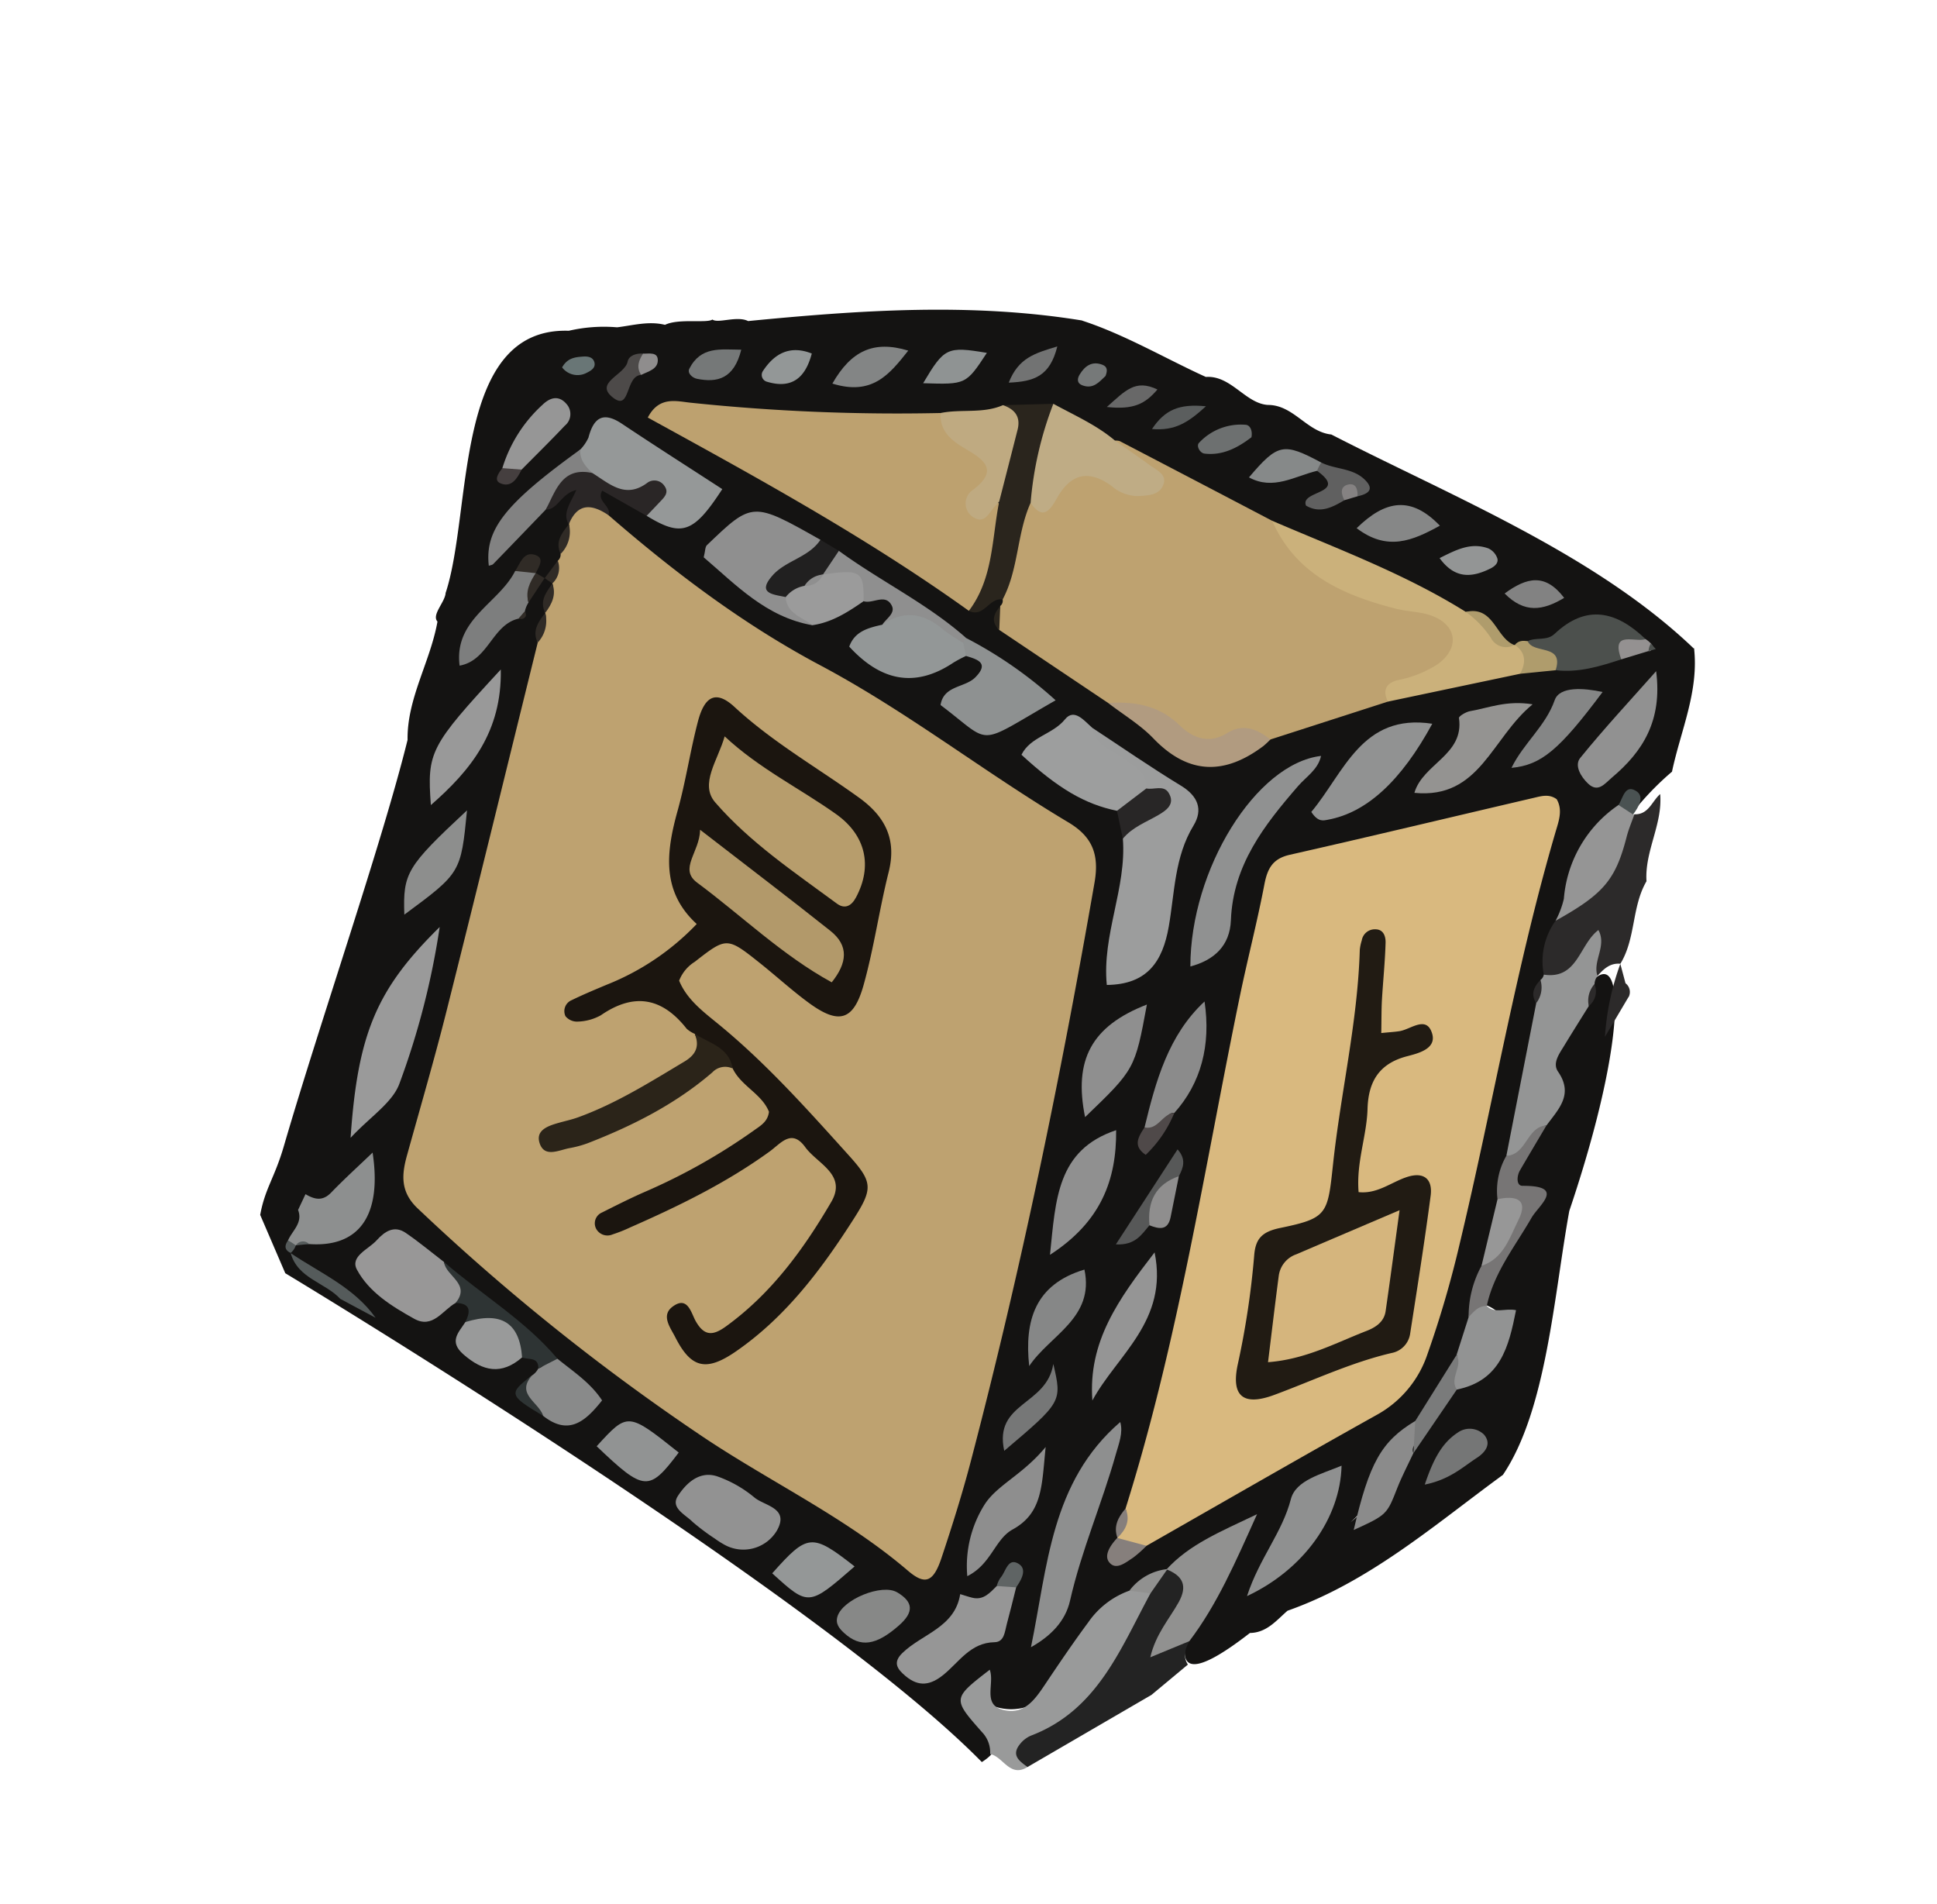 <svg xmlns="http://www.w3.org/2000/svg" width="286.548" height="281.568" viewBox="0 0 286.548 281.568"><g transform="matrix(0.839, 0.545, -0.545, 0.839, -2145.15, -2634.928)"><path d="M1109.865,847.278c-1.543-3.689-1.184-5.7-2.6-10.414-5.6-18.6-12.222-45.482-17.392-60.379l.082.133c-3.481-5.081-3.522-11.571-5.891-17.179-1.351-.369-.573-3.18-1.367-4.323l.077.134c-3.246-12.385-20.561-33.576-5.83-42.455l-.057.052a22.963,22.963,0,0,1,5.74-4.355l-.052.047c1.852-1.537,3.454-3.42,5.835-4.228l-.045.034c1.134-1.933,5.093-3.565,5.466-4.5,1.034.066,2.73-2.488,4.554-2.689l-.05.038c12.978-10.346,26.192-20.326,41.527-27.057l-.133.072c6.419-1.729,13.687-2.04,19.914-2.994,2.981-2.245,7.041.109,9.946-1.526,3.191-2.078,7,.211,10.247-1.444,19.955-2.026,42.426-6.453,62.306-2.637l-.188-.168c4.16,4.988,5.04,11.367,7.279,17.168-10.822,36.383,30.74,76.663,20.6,118.921,3.373-10.589-1.26-21.8,3.38-32.643-.245-3.071.116-6.184-4.563-5.066-5.228-5.362,1.2-13.7-6.562-17.852-14.038-46.041-.677-41.516,9.783-.636,4.889,11.707,13.221,26.5,13.028,38.071-4.488,11.8-7.944,24.072-15.842,34.295l.073-.1c-.605,2.127-.817,4.45-2.922,5.824l.079-.111c-7.1,20.516-9.042-.478-9.812-10.242-12.191,10.26-2.5,40.423-18.674,40.318,1.154,3.058,8.343,1.654,5.613,7.6-34.282-7.63-126.083-4.5-125.738-4.5" transform="translate(2253 323.001)" fill="#141312"/><path d="M1191.162,721.891q-.69-.71-1.377-1.421.688.71,1.377,1.421" transform="translate(2346.948 370.781)" fill="#fefefe"/><path d="M1087.547,700.711c12.729,1.772,25.5,2.682,38.338,1.557,14.466-1.27,28.95.048,43.415-.514,4.045-.156,6.4,1.385,8.089,5.324,11.475,26.84,22.093,54,31.267,81.71,1.564,4.724,2.9,9.531,4.153,14.35.951,3.664.229,4.76-3.117,4.319-12.331-1.625-24.651.154-36.971-.1a322.01,322.01,0,0,1-53.055-5.339c-3.432-.647-4.647-2.85-5.541-5.69-2.211-7.014-4.321-14.061-6.7-21.018-6.062-17.723-12.254-35.4-18.39-53.1-1.36-1.13-.12-3.142-1.455-4.282l0,0c-1.293-1.125-.064-3.13-1.474-4.214l-.014-.031c-.982-.865-.581-2.227-1.159-3.237a1.206,1.206,0,0,0-.2-1.071c-1.3-1.188-.176-3.133-1.362-4.357l-.005.038c-1.843-4.565.013-5.568,4.183-4.341" transform="translate(2262.153 354.76)" fill="#bea270"/><path d="M1180.717,800.2c-6.94-24.968-17.623-48.542-27.032-72.593-2.073-5.294-3.864-10.7-6.012-15.964-.9-2.214-1.062-3.859.758-5.729,8.6-8.834,17.085-17.779,25.631-26.668.8-.833,1.583-1.8,2.992-1.72,1.621.831,2,2.478,2.463,4.042,5.98,20.013,14.318,39.173,21.288,58.825a154.532,154.532,0,0,1,4.909,16.326,16.069,16.069,0,0,1-1.422,11.688c-6.084,11.525-12,23.141-17.978,34.721-1.032,1.659-2.234,2.791-4.26,1.378l.022-.02c-1.077-1.231.082-3.171-1.358-4.285" transform="translate(2313.098 336.785)" fill="#d9b97f"/><path d="M1140.094,708.1l-19.389-.285c-1.605-.425-1.272-2-1.811-3.055a.99.99,0,0,0-.226-.989c-3.733-3.793-5-8.486-5-13.644,2.5-5.222,3.053-12.351,12.589-11.179-2.241-2.82-5.389-1.666-6.446-3.934a2.006,2.006,0,0,1,.622-.312q12.657-1.215,25.317-2.4c8.226,1.208,16.369,1.877,24.287-1.8,2.857-1.328,6.163-1.813,8.474,1.089,2.551,3.2.957,6.236-1.143,9.017-1.118,1.48-2.829,2.607-2.7,4.783q-5.761,7.083-11.523,14.165c-5.584,8.51-15.124,6.344-23.047,8.54" transform="translate(2286.699 330.407)" fill="#bea270"/><path d="M1139.106,700.741c-18.459-.855-36.862.525-55.375,1.9-.348-3.651,2.288-4.339,4.221-5.346a293.663,293.663,0,0,0,31.7-18.789c5.047.958,11.473-.813,13.295,6.661a7.008,7.008,0,0,1,2-.179c3.474,4.71,6.931,9.416,4.151,15.758" transform="translate(2262.982 337.563)" fill="#bda16f"/><path d="M1128.439,693.463c5.211.027,10.427.186,15.635.03,2.958-.089,4.69,1.17,4.772,3.931.161,5.416,3.056,9.807,5.061,14.506,2.078,4.868,1.99,8.941-2.976,12.24-4.649-5.814-5.33-13.594-9.787-19.427-1.105-1.722-.423-3.454.045-5.143.709-2.571-1.24-2.3-2.686-2.6-3.3-1.354-8.121,1.616-10.065-3.535" transform="translate(2298.393 349.405)" fill="#9c9d9d"/><path d="M1160.49,686.348c-1.58-.944-1.738-2.127-.509-3.456a16.657,16.657,0,0,0,3.672-5.2c1.4-3.644-.561-6.279-4.389-5.575-1.822.335-3.479,1.465-5.269,2.069-7.583,2.553-15.136,3.836-22.424-.937,10.4-1.784,20.733-4.117,31.356-4.3,2.944-2.293,5.735,2.028,8.667.2l.07-.064c3.561-1.376,3.717.468,2.985,3.153q-7.081,7.054-14.16,14.11" transform="translate(2300.873 329.458)" fill="#cbb17b"/><path d="M1176.816,782.329c-1.315,2.795-3.854.663-5.677,1.406a4.332,4.332,0,0,0-2.759-2.06c-6.39-1.774-6.39-1.775-4.083-8.366,1.732,1.3,1.865,4.846,4.755,3.948,3.081-.958,3.243-3.683,3.284-6.4.054-3.789.125-7.582.358-11.362a12.506,12.506,0,0,1,2.554-7.238c.993-1.007,1.806-2.625,3.562-1.05,2.076,8.526,4.1,17.019-1.279,25.219-1.116,1.7-2.32,3.717-.715,5.9" transform="translate(2325.661 394.591)" fill="#999a9a"/><path d="M1171.9,784.408c-1.448-.079-2.985-.1-2.784-2.191a4.143,4.143,0,0,1,.684-1.978c6.191-8.472,4.1-17.947,3.361-27.258a3.749,3.749,0,0,1,.147-4.384l-.086.106c6.51-2.755,6.118,2.44,5.865,5.778-.324,4.267,2.4-.168,2.743,1.292.106,1.267.4,2.426,1.705,3.019q-1.035,3.343-2.071,6.686-4.783,9.467-9.565,18.931" transform="translate(2330.576 392.512)" fill="#232323"/><path d="M1180.721,720.766q-4.3-10.666-8.59-21.329c-1.077-.808-.912-2.134-1.34-3.214a1.263,1.263,0,0,0-.013-.926c.237-2.531.557-5.054.933-7.567.242-1.6.52-3.789,2.27-3.868,2.114-.1,2.934,1.947,3.042,3.94.061,1.139-.212,2.307.518,3.336a2.107,2.107,0,0,0,.283,1.238c.645.964.55,2.173,1.059,3.183.047,2.307.073,4.615.145,6.921.043,1.376-.084,3.114,1.326,3.694,3.814,1.566,3.065,4.644,2.9,7.6-2.089,1.883,1.679,5.88-2.528,7" transform="translate(2331.905 341.803)" fill="#949595"/><path d="M1080.644,700.1a6.407,6.407,0,0,0,.047-2.118c-.958-2.881-.326-4.457,3.035-4.416,5.9.072,11.806.02,17.707.02-.005,7.775-1.138,9.24-7.223,9.4-3.821-2.37-7.644.414-11.474,0-1.374-.475-2.754-.946-2.091-2.886" transform="translate(2260.279 349.489)" fill="#959898"/><path d="M1098.758,769.9c-7.51-13.506-8.759-20.543-5.928-33.311a115.355,115.355,0,0,1,7.612,22.625c.688,2.942-.933,6.424-1.684,10.686" transform="translate(2269.107 383.54)" fill="#9a9a9a"/><path d="M1122.073,672.635c2.092.079,4.187.133,6.277.244,1.329.072,3.112-.292,3.309,1.614.156,1.492-1.209,2.393-2.342,3.216a6.008,6.008,0,0,1-4.025.828c-4.171-.213-6.044,1.741-5.792,5.873.124,2.012.14,4-2.888,2.739-5.063-3.483-6.933-8.13-5.154-14.11,3.535-.265,7.053-.853,10.615-.4" transform="translate(2284.433 332.79)" fill="#bfac85"/><path d="M1178.813,700.114c-1.845-1.462-1.222-4.491-3.585-5.769-1.222,3.346,1.44,7.823-3.18,9.928a10.285,10.285,0,0,1-2.879-7.625c2.452-6.39.349-13.062,1.2-19.551,1.806-1.089,1.118-3.029,1.569-4.583,2.748,3.533,2.66,8.334,5.323,11.906.208,4.368,3.291,7.943,3.406,12.338-1.356.709-1.655,2-1.858,3.354" transform="translate(2330.632 332.825)" fill="#2c2a2a"/><path d="M1147.894,685.124c.726,1.926-.166,3.746-.424,5.591-1.053,7.564-1.7,15.029,2.474,22.032,1.928,3.241,1.15,6.292-1.3,9-7.822-12.037-8.2-30.45-.754-36.627" transform="translate(2309.553 342.805)" fill="#909191"/><path d="M1169.141,775.351c-4.4-11.281-10.858-22.08-7.06-35.106,1.238,1.089,1.548,2.752,2.048,4.359,2.248,7.223,3.485,14.723,6.116,21.849,1.08,2.931.446,5.958-1.1,8.9" transform="translate(2324.111 386.433)" fill="#8e8f8f"/><path d="M1113.066,703.915c-6.4,2.725-12.752,1.134-18.931.333-.326-.937-.67-1.4-.586-1.763,2.132-9.1,2.139-9.1,13.646-9.812,2.152,1.528.722,3.271.236,4.9-.455,1.528-1.41,3.054.719,4.09,1.677.684,3.662.681,4.916,2.248" transform="translate(2270.769 348.78)" fill="#8f8f8f"/><path d="M1131.382,693.608c1.892,2.055,4.382,1.113,6.636,1.274,1.865.134,3.811-.113,4.936,1.886,1.227,2.372.011,3.868-1.842,5.136-4.513,1.768-9.079,1.981-16.36.747-.339-2.979,2.24-5.011,2.546-7.9.227-2.177,2.517-1.358,4.084-1.145" transform="translate(2295.451 349.26)" fill="#9d9e9e"/><path d="M1117.212,763.95c-1.036,1.967-.722,5.088-3.873,5.3-3.76.258-7.727.349-11.053-1.483-1.946-1.073-.2-3.443.088-5.213.283-1.731.917-3.321,3.024-3.271,2.359.056,4.715.34,7.073.525,1.552,1.415,6.313-.847,4.742,4.14" transform="translate(2276.974 401.501)" fill="#989797"/><path d="M1115.761,693.043a62.529,62.529,0,0,1,16.109.514c-6.34,12.3-4.056,10.55-13.89,9.855-1.207-2.7,1.636-4.083,2.08-6.224.609-2.934-1.157-2.417-2.879-1.908a2.446,2.446,0,0,1-1.406-.742,1.346,1.346,0,0,1-.014-1.5" transform="translate(2288.185 348.85)" fill="#8e9191"/><path d="M1113.884,672.787a52.383,52.383,0,0,0,5.156,14.11c.77,4.952,3.875,9.194,4.318,14.244-1.853.77-.819,3.832-3.275,4.122.426-6-2.969-10.79-5.045-16-3.1-3.683-4.42-8.429-7.3-12.241l6.148-4.235" transform="translate(2282.007 333.04)" fill="#2a251d"/><path d="M1165.741,756.5c.606,1.777,1.235,3.547,1.808,5.335.344,1.073,1.136,2.394-.07,3.205-2.947,1.985-2.791,5.288-3.7,8.114-.758,2.358-2.03,3.569-4.617,3.25-1.626-.2-2.683-.647-2.241-2.6.9-3.968,4.461-7.4,2.427-11.96.6-.176,1.22-.323,1.811-.534,1.6-.573,1.763-2.041,2.067-3.413.586-.921.917-2.3,2.515-1.4" transform="translate(2320.856 399.064)" fill="#969696"/><path d="M1147.37,698.57c.916-7.517-1.7-16.338,7.9-20.676.747,9.59-.971,16.315-5.238,20.328-.485.457-.985,1.086-2.666.347" transform="translate(2313.377 337.082)" fill="#919292"/><path d="M1180.007,761.67c-1.03,1.5-2.06,2.994-3.542,5.143-1.206-3.354-.72-6.3-.915-9.119-.194-2.784-1.623-3.6-4.149-3.092.831-4.963,3.6-8.938,6.779-14.128,1.213,7.85,2.322,14.439,1.827,21.2" transform="translate(2332.397 386.615)" fill="#919190"/><path d="M1142.357,770.3a30.815,30.815,0,0,1-4.18-.281c-1.487-.323-3.9.077-3.9-2.037,0-2.239.627-4.918,3.339-5.6a17.779,17.779,0,0,1,6.285-.364c1.962.228,5.224-1.568,5.441,2.324a5.775,5.775,0,0,1-5.546,5.955,12.507,12.507,0,0,1-1.441.007" transform="translate(2303.016 403.487)" fill="#929292"/><path d="M1121.821,693.8l1.419,1.419a19.947,19.947,0,0,0-1.014,1.824c-2.764,6.439-7.692,8.1-14.214,6.419-.562-2.365.873-3.879,2.336-5.382,1.532-7.567,6.888-4.889,11.473-4.28" transform="translate(2282.127 348.913)" fill="#939797"/><path d="M1179.3,757.1c-1.519-5.708-.747-10.718-2.37-15.557-.919-2.746,1.79-5.573,3.594-8.225,4.045,6.562,3.69,15.891-1.223,23.782" transform="translate(2336.626 380.949)" fill="#8f9090"/><path d="M1110.874,675.224c1.792-.453,3.158-.02,3.8,1.86,1.177,3.459,2.338,6.922,3.506,10.383a5.986,5.986,0,0,1-.1.69c-.328,1.243.256,3.216-1.652,3.334a2.4,2.4,0,0,1-2.454-3.325c1.637-4.466-.908-4.671-4.09-4.52-2.4.113-4.7-.014-6.105-2.42,2.211-2.186,5.323-3.305,7.1-6" transform="translate(2278.869 334.838)" fill="#bfaa81"/><path d="M1095.285,768.331l-.349-2.557c1.532-.063,2.707-.46,3.054-2.268.527-2.727,1.243-5.417,1.917-8.291,6.25,7.028,5.989,12.87-.512,16.457a4.133,4.133,0,0,0-1.525,1.217l-.016.014a.927.927,0,0,1-1.361.011c-.264-1.564.458-3.388-1.208-4.583" transform="translate(2271.876 398.282)" fill="#8d8f8f"/><path d="M1165.986,664.19c4.819,5.663,4.794,11.131,3.085,16.758-.4,1.333-.466,3.028-2.461,2.666-1.41-.254-3.2-1.107-3.049-2.551.6-5.647,1.583-11.252,2.426-16.872" transform="translate(2326.184 326.236)" fill="#919191"/><path d="M1151.3,741.015c-3.76-7.343-7.583-13.556-1.836-20.781,4.052,6.114,5.51,12.566,1.836,20.781" transform="translate(2312.713 370.594)" fill="#909090"/><path d="M1085.623,716.02c5.154,7.616,4.4,14.868,2.25,22.442-4.765-6.283-4.864-7.209-2.25-22.442" transform="translate(2263.149 367.259)" fill="#999"/><path d="M1146.207,710.157c3.721,8.977,3.721,8.977,1.4,18.938-6.016-6.134-6.566-11.77-1.4-18.938" transform="translate(2309.666 362.618)" fill="#8f8f8f"/><path d="M1128.417,694.829c3.182-2.379,6.53-3.816,10.713-2.983,2.587.516,5.122-.032,6.458-2.874,1.186-2.522,3.4-2.913,5.874-2.684a12.5,12.5,0,0,1-.339,1.372c-2.462,6.745-6.971,9.611-14.248,7.917-2.73-.636-5.634-.521-8.459-.749" transform="translate(2298.376 343.682)" fill="#b19b80"/><path d="M1161.415,672.039c-2.406,7.474,1.127,16.02-7.531,20.495-1.3-4.31,3.153-8.723-.5-12.867-.177-.2.371-1.326.829-1.749,2.026-1.865,3.612-4.3,7.2-5.88" transform="translate(2318.109 332.448)" fill="#949391"/><path d="M1158.829,745.327c2.63,5.129,4.954,8.4,2.54,12.906-1.406,2.63.161,6.007-1.854,9.423a17.068,17.068,0,0,1-3.624-10.337c.005-3.431,2.345-6.727,2.938-11.992" transform="translate(2320.122 390.455)" fill="#8e8e8e"/><path d="M1171.687,675.338c.278,1.136.475,2.3.845,3.4,2.094,6.238,1.767,8.941-2.049,16.15a13.243,13.243,0,0,0-.738-3.388,18.553,18.553,0,0,1-.781-16.037,1.5,1.5,0,0,1,2.569,0Z" transform="translate(2329.318 334.586)" fill="#959595"/><path d="M1160.715,750.335c-5.285-6.933-4.925-14.661-4.214-23.372,7.257,7.365,3.6,15.794,4.214,23.372" transform="translate(2320.286 375.92)" fill="#959595"/><path d="M1151.493,727.8c-2.35-6.673-4.475-13.377-2.7-20.445,4.341,4.916,6.141,10.427,5.229,16.254-1.748.851,1.277,4.577-2.526,4.19" transform="translate(2313.982 360.397)" fill="#8b8b8b"/><path d="M1154.668,672.342c.715-1.2,2.377-1.528,2.75-3.058,1.539-6.342,5.892-7.791,11.7-6.691.473,1.774-1.831,2.7-1.371,4.468-2.082,2.583-4.207,5.12-7.266,6.634-1.79-1.088-4.228.609-5.813-1.353" transform="translate(2319.153 324.706)" fill="#4c504d"/><path d="M1126.421,768.229c1.111-6.75,1.111-6.75,10.681-5.828-.512,7.288-1.127,7.623-10.681,5.828" transform="translate(2296.796 403.628)" fill="#919393"/><path d="M1089.8,727.285c4.271,8.248,4.271,8.248.627,17.981-3.533-5.052-3.581-6.127-.627-17.981" transform="translate(2266.129 376.175)" fill="#8d8e8d"/><path d="M1182.592,716.544c1.637.367,2.386-1.209,3.968-1.833,2.037,5.1,3.766,10-.958,14.619-3.78.421-1.082-3.393-2.82-4.307q-.774-2.821-1.544-5.64c-.724-1.506-1.312-2.949,1.354-2.839" transform="translate(2339.7 366.223)" fill="#929393"/><path d="M1153.589,731.307c5.176,5.179.987,10.932.921,16.412-4.232-5.2-5.883-10.563-.921-16.412" transform="translate(2315.883 379.358)" fill="#868787"/><path d="M1120.735,761.17c2.96.326,5.994.3,8.884,1.571-.378,3.991-1.292,7.123-6.109,6.661-1.5-1.4-6.286.837-4.584-4.126a2.69,2.69,0,0,0,.215-1.351c.754-.79.224-2.32,1.594-2.755" transform="translate(2290.578 402.995)" fill="#898a8a"/><path d="M1185.995,727.747c-1.057.657-1.156,1.772-1.354,2.839a15.493,15.493,0,0,1-2.531-7.392c-.469-3.413,1.542-7.7-3.381-9.542a10.372,10.372,0,0,1-2.4-6.1c2.458-1.747.159-5.213,2.528-6.994.109,2.564.209,5.127.333,7.689.048,1.018.792,2.236,1.562,1.729,5.407-3.551,3.574,1.091,3.692,3.234.267,4.877-.258,9.828,1.552,14.54" transform="translate(2336.297 355.019)" fill="#777575"/><path d="M1185.063,731.037c.261,1.861.427,3.742.8,5.579.858,4.188.9,4.181-2.012,8.764-3.481-9.588-3.708-13.227-1.156-18.461,3.479-.17.808,3.185,2.363,4.119" transform="translate(2339.984 375.88)" fill="#8b8b8b"/><path d="M1153.945,762.292c-2.474,8.66-2.474,8.66-9.661,7.488,1.186-7.795,1.673-8.2,9.661-7.488" transform="translate(2310.935 403.691)" fill="#949797"/><path d="M1156.238,762.065c2.811-.115,3.7,1.109,2.886,3.986-1.216,4.316-2.979,5.856-6.165,5.333-.935-.154-1.854-.416-2.173-1.5-.745-2.549,2.851-7.709,5.452-7.815" transform="translate(2316.002 403.697)" fill="#878887"/><path d="M1107.237,703.685c-1.91-.22-4.088.668-5.564-1.345-1.234-1.064-.769-2.177-.1-3.3a32.385,32.385,0,0,0,2.169-3.1,10.8,10.8,0,0,1,1.181-1.634c5.543-2.225,6.662-1.844,6.74,2.282-1.075,2.614-2.225,5.181-4.423,7.094" transform="translate(2276.598 349.009)" fill="#9b9b9b"/><path d="M1082.341,697.217c.72,1.356,2.032,1.688,3.382,1.951a12.89,12.89,0,0,0-2.831,8.284c-.706,3.665-1.408,7.331-2.132,10.993-.041.206-.269.376-.41.561-3.413-4.153-2.97-8.993,1.99-21.788" transform="translate(2258.582 352.376)" fill="#828282"/><path d="M1121.643,764.264c-1.109,3.87-3.719,4.9-7.519,4.353-2.9-.416-2.347-2.345-2.358-4.16.817-4.721,4.461-3.748,7.571-3.68,2.29.048,3.617.951,2.306,3.486" transform="translate(2285.17 402.583)" fill="#999a9a"/><path d="M1086.258,714.954c-2.777,2.929-.335,7.571-3.508,10.566-4.482-5.3-.138-10.882-.733-16.213.731-.808,1.08-2.368,2.725-1.387l-.009-.02c1.57,1.039.1,3.137,1.478,4.24a3.949,3.949,0,0,0,.251,1.372,1.17,1.17,0,0,1-.2,1.44" transform="translate(2260.606 360.6)" fill="#7d7e7e"/><path d="M1164.5,668.04c-.7,10.641-1.706,13.984-5.188,16.743-.494-4.077.871-7.9-.095-11.876-.521-2.146,2.662-3.873,5.283-4.868" transform="translate(2322.708 329.283)" fill="#858686"/><path d="M1080.952,708.507c-.28-3.178-1.458-6.664,2.831-8.284,2.977-.059,6.225.618,7.626-3.277a1.775,1.775,0,0,1,2.37-.919c1.154.45.86,1.474.695,2.39s-.34,1.827-.51,2.743c-2.492.149-4.986.3-7.539.451.083,1.844,2.413,1.109,2.75,2.539-2.947-.047-4.844.915-4.182,4.341-1.734-.874-1.478-2.669-1.831-4.864-1.627,1.682-.674,3.918-2.211,4.88" transform="translate(2260.523 351.321)" fill="#2a2626"/><path d="M1137.754,671.022c1.3-5.846,4.165-8.4,10.117-7.014-2.175,4.065-4.416,7.433-10.117,7.014" transform="translate(2305.766 325.8)" fill="#868787"/><path d="M1110.462,696.877c-2.363-3.771-2.954-3.773-7.186-.034a2.959,2.959,0,0,1,.066-4.232c7.6.421,15.228-.584,22.806.557,0,.274,0,.548,0,.82a23.741,23.741,0,0,1-3.406,0c-3.755-.523-6.559.625-8.067,4.276,0-1.069.727-2.483-.353-3.115-1.813-1.061-2.465,1.338-3.863,1.723" transform="translate(2277.797 348.723)" fill="#8f8f8f"/><path d="M1076.281,707.867a20.926,20.926,0,0,1-.122-11.091c.339-1.492,1.217-2.565,2.985-2.006a2.22,2.22,0,0,1,1.464,2.809c-.546,2.983-1.206,5.946-1.82,8.918-.577.93-.813,2.481-2.507,1.37" transform="translate(2256.47 350.32)" fill="#969696"/><path d="M1124.938,765.113c-3.115-4.113-6.335-4.052-9.876.192-.206-1.756-.84-2.775-2.75-1.587.394-3.64-3.379-2.512-4.742-4.142,7.281,1.019,14.735.693,21.867,2.856q-.8,1.379-1.593,2.755c-.93-1.532-1.933-.226-2.906-.073" transform="translate(2281.875 401.733)" fill="#2e3434"/><path d="M1155.733,753.961c-5.251-5.2,1.643-8.972-.908-14.723,4.133,3.984,4.133,3.984.908,14.723" transform="translate(2318.39 385.636)" fill="#767777"/><path d="M1185.834,735.775c-.957-3.746-1.241-6.51-.095-9.106a3.027,3.027,0,0,1,3.4-1.867c1.781.527,1.584,2.157,1,3.47-1.019,2.277-1.584,4.83-4.3,7.5" transform="translate(2343.155 374.133)" fill="#757676"/><path d="M1094.979,685.834c-.31-5.525,1.566-8.7,6.754-10.2-.421,4.48-.815,8.52-6.754,10.2" transform="translate(2271.885 335.29)" fill="#838585"/><path d="M1106.717,672.254c-.036,5.613-.036,5.613-5.459,8.895-.245-6.134-.009-6.519,5.459-8.895" transform="translate(2276.831 332.618)" fill="#8f9393"/><path d="M1135.934,666.173c-2.34,2.449-3.821,5.987-7.918,6.3.851-6.548,1.438-7.121,7.771-7.664.541.249.742.534.607.856-.143.339-.3.509-.46.509" transform="translate(2298.059 326.725)" fill="#868989"/><path d="M1105.726,692.607q-.032,2.115-.066,4.232l.009-.013c-.847.778-.575,2.091-1.379,2.888a4.538,4.538,0,0,0-1.431,2.909c-1.695.631-3.9,1.964-3.377-1.607.428-2.935,3.042-5.149,3.071-8.291l3.175-.118" transform="translate(2275.412 348.727)" fill="#212020"/><path d="M1177.669,708.566c1.881-1.911,3.877-2.592,4.262.858.319,2.85,1.29,6-.883,8.683q-1.688-4.77-3.379-9.542" transform="translate(2337.359 360.107)" fill="#979797"/><path d="M1155.915,730.476c-.249,1.707-.091,3.617-2.632,5.072V718.8c1.924.527,2.188,1.831,2.32,3.221-1.215,2.866,1.227,5.6.312,8.454" transform="translate(2318.057 369.46)" fill="#575858"/><path d="M1184.4,736.139q-1.18-2.059-2.363-4.119-.1-5.778-.2-11.553c1.732.916.935,3.49,2.822,4.307q-.129,5.681-.256,11.365" transform="translate(2340.652 370.779)" fill="#7a7b7b"/><path d="M1133.87,700.984q.919-2.569,1.84-5.138c1.052-.407,1.833-1.852,3.1-1.259,1.745.819,1.181,2.3.534,3.583-.949,1.885-2.259,3.606-2.5,5.8l-2.977-2.983" transform="translate(2302.692 350.183)" fill="#282626"/><path d="M1132.5,666.825a6.836,6.836,0,0,1-.147-1.365c2.247-.253,4.233-1.8,6.589-1.413,2.211.366,1.836,1.457.622,2.68a1.353,1.353,0,0,0-1.313,1.544c-.928,1.869-1.929,3.653-4.315,3.757-2.06-1.367,4.434-4.916-1.435-5.2" transform="translate(2301.492 326.073)" fill="#606060"/><path d="M1144.839,668.384c1.374-2.327,2.562-4.5,5.271-5.131a2.528,2.528,0,0,1,1.87.482c.586.455.367,1.231.007,1.84-1.55,2.617-3.536,4.2-7.148,2.809" transform="translate(2311.374 325.465)" fill="#939595"/><path d="M1094.244,680.169c1.139,3.441.473,6-3.248,7.1a1.045,1.045,0,0,1-1.4-1.064c.032-3.141,1.342-5.367,4.652-6.034" transform="translate(2267.646 338.883)" fill="#939797"/><path d="M1089.32,683.076c1.44,4.181-.267,6.039-3.16,7.182-.623.245-1.675.1-1.748-.638-.385-3.746,2.291-4.869,4.909-6.544" transform="translate(2263.516 341.184)" fill="#757878"/><path d="M1129.065,666.714c-.839,2.338-2.032,4.592-4.511,5.813-.62.3-1.673-.276-1.542-.9a8.432,8.432,0,0,1,4.35-6c.559-.292,1.311.158,1.7,1.084" transform="translate(2294.089 327.305)" fill="#6d7070"/><path d="M1158.668,663.487c-1.617,3.311-3.658,5.134-7.737,4.253,1.444-3.816,3.389-5.808,7.737-4.253" transform="translate(2316.196 325.259)" fill="#828282"/><path d="M1155.559,729.053c-2.178-2.743-2.56-5.55-.312-8.454.761,1.919,1.528,3.834,2.281,5.754s-.5,2.4-1.969,2.7" transform="translate(2318.413 370.883)" fill="#8f8e8e"/><path d="M1106.424,767.6c-3.243-.824-6.921.914-9.862-1.679,5.267.095,10.613-.856,15.735,1.175l-5.872.5" transform="translate(2273.163 406.642)" fill="#555b5b"/><path d="M1107.218,677.039c-.786-3.861.856-5.738,3.108-8.4,1.487,4.307-.055,6.227-3.108,8.4" transform="translate(2281.439 329.761)" fill="#727373"/><path d="M1082.841,690.562c-1.886,1.39,1.532,5.251-1.483,5.093-3.9-.2-.512-3.737-1.266-5.658-.339-.86.39-1.745,1.275-2.239,1.308.507.839,1.946,1.474,2.8" transform="translate(2259.614 344.889)" fill="#4d4a49"/><path d="M1155.235,668.12c1.759,1.213,4.708-2.675,5.812,1.353l-4.11,3.294c-.177-1.826-.957-3.079-2.985-3.153.066-.808.636-1.184,1.283-1.494" transform="translate(2318.587 328.929)" fill="#af9c6c"/><path d="M1175.591,686.056q1.1.994,2.2,1.987l.046.005a1.623,1.623,0,0,1,1.457,1.465l-.02.007q.142,3.407.281,6.817a38.63,38.63,0,0,1-3.965-10.281" transform="translate(2335.714 343.542)" fill="#2c2a2a"/><path d="M1123.988,666.1c-.9,3.452-1.84,5.545-4.857,7.168.05-3.407,1.288-5.324,4.857-7.168" transform="translate(2291.026 327.747)" fill="#5b5e5e"/><path d="M1115.016,673.361c.978-3.511,1.247-5.767,4.859-6.242-.351,2.773-1.324,4.464-4.859,6.242" transform="translate(2287.769 328.554)" fill="#686868"/><path d="M1166.638,749.01q2.131-.691,4.26-1.38a17.22,17.22,0,0,1-.706,2.56c-.534,1.2-1.082,3.046-2.646,2.47-1.213-.448-1.154-2.27-.908-3.651" transform="translate(2328.515 392.279)" fill="#867f7c"/><path d="M1150.009,720.614c1.931-.74,1.1-3.148,2.526-4.19a18.052,18.052,0,0,1-.168,7.5c-2.372-.029-2.359-1.67-2.358-3.305" transform="translate(2315.466 367.578)" fill="#4f4949"/><path d="M1075.533,693.91c-.1-1.625.81-2.336,1.734-3.035.577-.437,1.272-.722,1.856-.2.629.561.267,1.3-.082,1.886a2.87,2.87,0,0,1-3.508,1.351" transform="translate(2256.513 346.975)" fill="#697676"/><path d="M1157.742,669.372a2.5,2.5,0,0,1-3.482.994,14.922,14.922,0,0,0-5.185-1.193c2.961-3.06,5.763.8,8.667.2" transform="translate(2314.727 329.235)" fill="#af9c6c"/><path d="M1115,669.037c-.306,1.252-.448,2.659-2.114,3.022-.968.21-1.2-.529-1.213-1.147-.036-1.428.4-2.662,2.024-3.015.863-.186,1.141.4,1.3,1.139" transform="translate(2285.125 329.142)" fill="#767979"/><path d="M1119.112,763.462c-.568,3.7,3.051,2.757,4.584,4.126-5.872.231-6.082.043-4.584-4.126" transform="translate(2290.391 404.809)" fill="#2e3434"/><path d="M1163.032,757.743l-2.515,1.4a4.234,4.234,0,0,1-.2-1.313c.192-1.156-.749-3.121,1.093-3.2,1.56-.065,1.666,1.739,1.625,3.114" transform="translate(2323.564 397.817)" fill="#5f6464"/><path d="M1162.651,666.913c-3.739-2.775.362-3.148,1.371-4.468a4.128,4.128,0,0,1,1.026.118q.723.2.624.632c-.077.328-.179.491-.31.491l-2.711,3.227" transform="translate(2324.25 324.854)" fill="#949191"/><path d="M1084.2,708.788l-2.729,1.387c.016-1.306-.539-3.049,1.052-3.562,1.652-.532,1.516,1.113,1.677,2.175" transform="translate(2261.153 359.732)" fill="#302b26"/><path d="M1172.764,748.3q-.073,2.193-.147,4.384l-2.829,1.358a8.068,8.068,0,0,1,2.976-5.742" transform="translate(2331.121 392.809)" fill="#919190"/><path d="M1170.982,676.541h-2.569c.012-1.195-.894-3.087,1.005-3.158,1.6-.063,1.648,1.774,1.564,3.158" transform="translate(2329.87 333.51)" fill="#4a5252"/><path d="M1081.991,690.933c-1.245-.537-1.474-1.611-1.474-2.8.754-.441,1.659-1.428,2.356-.362.738,1.125-.308,2.173-.882,3.166" transform="translate(2260.464 344.518)" fill="#8f8d8d"/><path d="M1136.17,667.544c-.885-.507-1.648-1.281-.849-2.186.828-.937,1.639-.279,2.162.641q-.658.771-1.313,1.544" transform="translate(2303.574 326.8)" fill="#858282"/><path d="M1075.941,702.619l2.508-1.37c.159,1.448.22,3.094-1.514,3.406-1.139.206-1.073-1.129-.994-2.035" transform="translate(2256.811 355.568)" fill="#453f3f"/><path d="M1165.865,746c1.591,1.068,1.743,2.59,1.358,4.285-1.469-1.107-1.571-2.646-1.358-4.285" transform="translate(2327.949 390.985)" fill="#867f7c"/><path d="M1083.1,702.9a4.639,4.639,0,0,1,1.362,4.357c-1.7-1.062-1.528-2.711-1.362-4.357" transform="translate(2262.425 356.874)" fill="#302b26"/><path d="M1084.427,712.051c-1.336-1.12-1.467-2.659-1.476-4.24q.76-.038,1.524-.077l-.018-.013q-.016,2.166-.03,4.33" transform="translate(2262.39 360.69)" fill="#302b26"/><path d="M1084.595,707.754c1.428,1.077,1.577,2.6,1.474,4.214-1.688-.987-1.553-2.61-1.474-4.214" transform="translate(2263.659 360.716)" fill="#302b26"/><path d="M1085.427,710.108a4.675,4.675,0,0,1,1.455,4.282c-1.7-1.014-1.569-2.651-1.455-4.282" transform="translate(2264.302 362.579)" fill="#302b26"/><path d="M1084.024,705.93a3.1,3.1,0,0,1,1.161,3.237h-.695l-.7-.029.018.013q.108-1.609.213-3.221" transform="translate(2263.056 359.272)" fill="#302b26"/><path d="M1170.83,690.761a3.8,3.8,0,0,1,1.34,3.214c-1.455-.652-1.594-1.851-1.34-3.214" transform="translate(2331.865 347.266)" fill="#2c2a2a"/><path d="M1116.605,689.167q.906,1.526,1.809,3.055c-1.772-.326-1.987-1.575-1.809-3.055" transform="translate(2288.987 346.005)" fill="#2a251d"/><path d="M1175.79,691.8a3.692,3.692,0,0,1-1.059-3.183,2.787,2.787,0,0,1,1.059,3.183" transform="translate(2334.997 345.565)" fill="#2c2a2a"/><path d="M1163.621,663.634a2.192,2.192,0,0,1-.314-1.123q.524.153,1.048.3c-.245.274-.489.547-.734.819" transform="translate(2325.991 324.907)" fill="#4c504d"/><path d="M1083.8,712.345q.1-.72.2-1.442c.516.274.67.657.375,1.086-.117.17-.38.242-.577.357" transform="translate(2263.063 363.209)" fill="#302b26"/><path d="M1096.574,765.622a1.236,1.236,0,0,1,1.525-1.216q-.761.607-1.525,1.216" transform="translate(2273.172 405.547)" fill="#555b5b"/><path d="M1095.807,765.1q.68-.038,1.362-.011a2.344,2.344,0,0,1-.032,1.36c-1.039.136-1.365-.428-1.329-1.349" transform="translate(2272.563 406.091)" fill="#555b5b"/><path d="M1125.847,751.889a4.285,4.285,0,0,1-1.415.023c-5.557-1.9-9.456-.281-11.738,5.247a7.421,7.421,0,0,1-2.34,2.628,2.2,2.2,0,0,1-1.963.331,1.759,1.759,0,0,1-.525-2.494c.975-1.623,2.048-3.189,3.114-4.756a37.455,37.455,0,0,0,6.256-14.755c-7.037-1.172-9.6-6.478-11.5-12.528-1.349-4.292-3.25-8.409-4.663-12.684-1.24-3.751-.243-5.36,3.372-4.74,7.556,1.3,15.156.847,22.73,1.213,4.747.229,8.058,2.1,9.681,6.847,1.842,5.38,4.278,10.564,5.977,15.984,1.661,5.3.147,6.978-5.41,6.652-3.076-.179-6.132-.692-9.2-.989-6.2-.6-6.24-.55-8.189,5.1a5.711,5.711,0,0,0-.414,3.585c2.356,1.636,5.22,1.89,8.017,2.187,9.248.985,18.18,3.431,27.116,5.815,5.106,1.363,5.657,2.169,5.7,7.462.066,8.821-.514,17.58-3.911,25.873-2.053,5.009-4.217,5.765-8.707,3.169-1.363-.788-3.522-1.512-2.781-3.545.966-2.641,2.809-.724,4.04-.082,2.361,1.231,3.363.342,4.2-1.849,2.961-7.714,3.391-15.77,3.006-23.852-.224-4.687-4.808-3.6-7.637-4.694-3.2-1.233-3.325,1.483-4.065,3.407-2.829,7.35-6.854,14.06-11.157,20.615a21.753,21.753,0,0,1-1.639,2.315,1.9,1.9,0,0,1-2.513.614,1.738,1.738,0,0,1-.568-2.472c1.2-2.046,2.39-4.1,3.7-6.08a88.294,88.294,0,0,0,8.542-16.363c.43-1.093,1.01-2.171.351-3.5-2.327-1.652-5.505-.939-7.979-2.442-2.308-1.532-5.237.677-7.479-1.245" transform="translate(2276.329 360.937)" fill="#1b150f"/><path d="M1119.621,732.63c2.562,0,5.31-1.118,7.479,1.245a2.6,2.6,0,0,0-2.205,2.121c-2,6.87-5.564,13.012-9.735,18.8a15.946,15.946,0,0,1-1.9,2.116c-1.132,1.089-2.262,3.146-4,1.831s-.385-2.942.738-4.221c.627-.711,1.3-1.388,1.868-2.143,3.6-4.76,6.082-10.143,8.69-15.464.882-1.8.676-3.139-.937-4.283" transform="translate(2282.555 380.196)" fill="#2b2419"/><path d="M1166.585,707.179c1.073-.862,1.641-1.267,2.148-1.736,1.241-1.148,2.024-4.106,4.178-2.318,1.865,1.551-.159,3.646-1.286,4.887-2.89,3.189-2.692,6.3-.627,9.687,2.089,3.427,2.874,7.521,5.59,11.028,2.5-1.263,3.248-3.886,4.8-5.792,1.646-2.026,3.357-1.792,4.42.43,2.956,6.193,5.745,12.465,8.556,18.727a3.411,3.411,0,0,1-.745,3.94c-4.28,4.464-7.5,9.726-11.174,14.651-2.9,3.882-5.253,3.651-6.972-.876a122.8,122.8,0,0,0-6.75-14.853c-1.173-2.17-.906-3.554,1.03-5.469,5.095-5.039,4.789-5.507,1.39-12.214-4.8-9.481-8.372-19.565-13.926-28.687a6.85,6.85,0,0,1-.51-1.324,1.949,1.949,0,0,1,.781-2.458c1.059-.693,1.908.095,2.354.824,1.478,2.419,2.77,4.952,4.174,7.419.7,1.218,1.48,2.386,2.574,4.137" transform="translate(2320.643 350.251)" fill="#211b13"/><path d="M1102.131,697.85a3.532,3.532,0,0,1,1.379-2.888,2.769,2.769,0,0,1-1.379,2.888" transform="translate(2277.571 350.591)" fill="#8f8f8f"/><path d="M1103.368,710.582c6.91,1.222,13.533.383,20.12.668,5.353.233,8.687,3.483,9.137,8.726.127,1.453-.437,2.385-1.869,2.3-7.806-.464-15.72-.577-23.241-2.745-3.456-1-3.053-5.428-4.147-8.95" transform="translate(2278.55 362.954)" fill="#b79d6c"/><path d="M1105.868,718.15c8.873.733,16.591,1.3,24.293,2.037,3.524.337,4.677,2.634,4.312,6.276-8.366.624-16.516-1.012-24.7-1.517-3.438-.211-2.135-3.947-3.906-6.8" transform="translate(2280.529 368.945)" fill="#b2996a"/><path d="M1171.767,742.466c-1.961-4.027-3.825-7.8-5.639-11.6a3.907,3.907,0,0,1,.455-4.045c2.861-4.271,5.729-8.536,9.257-13.791,2.438,5.183,4.446,9.4,6.4,13.637.677,1.469.065,2.823-.779,3.995-2.875,3.991-5.248,8.407-9.69,11.806" transform="translate(2327.927 364.89)" fill="#d5b57d"/></g></svg>